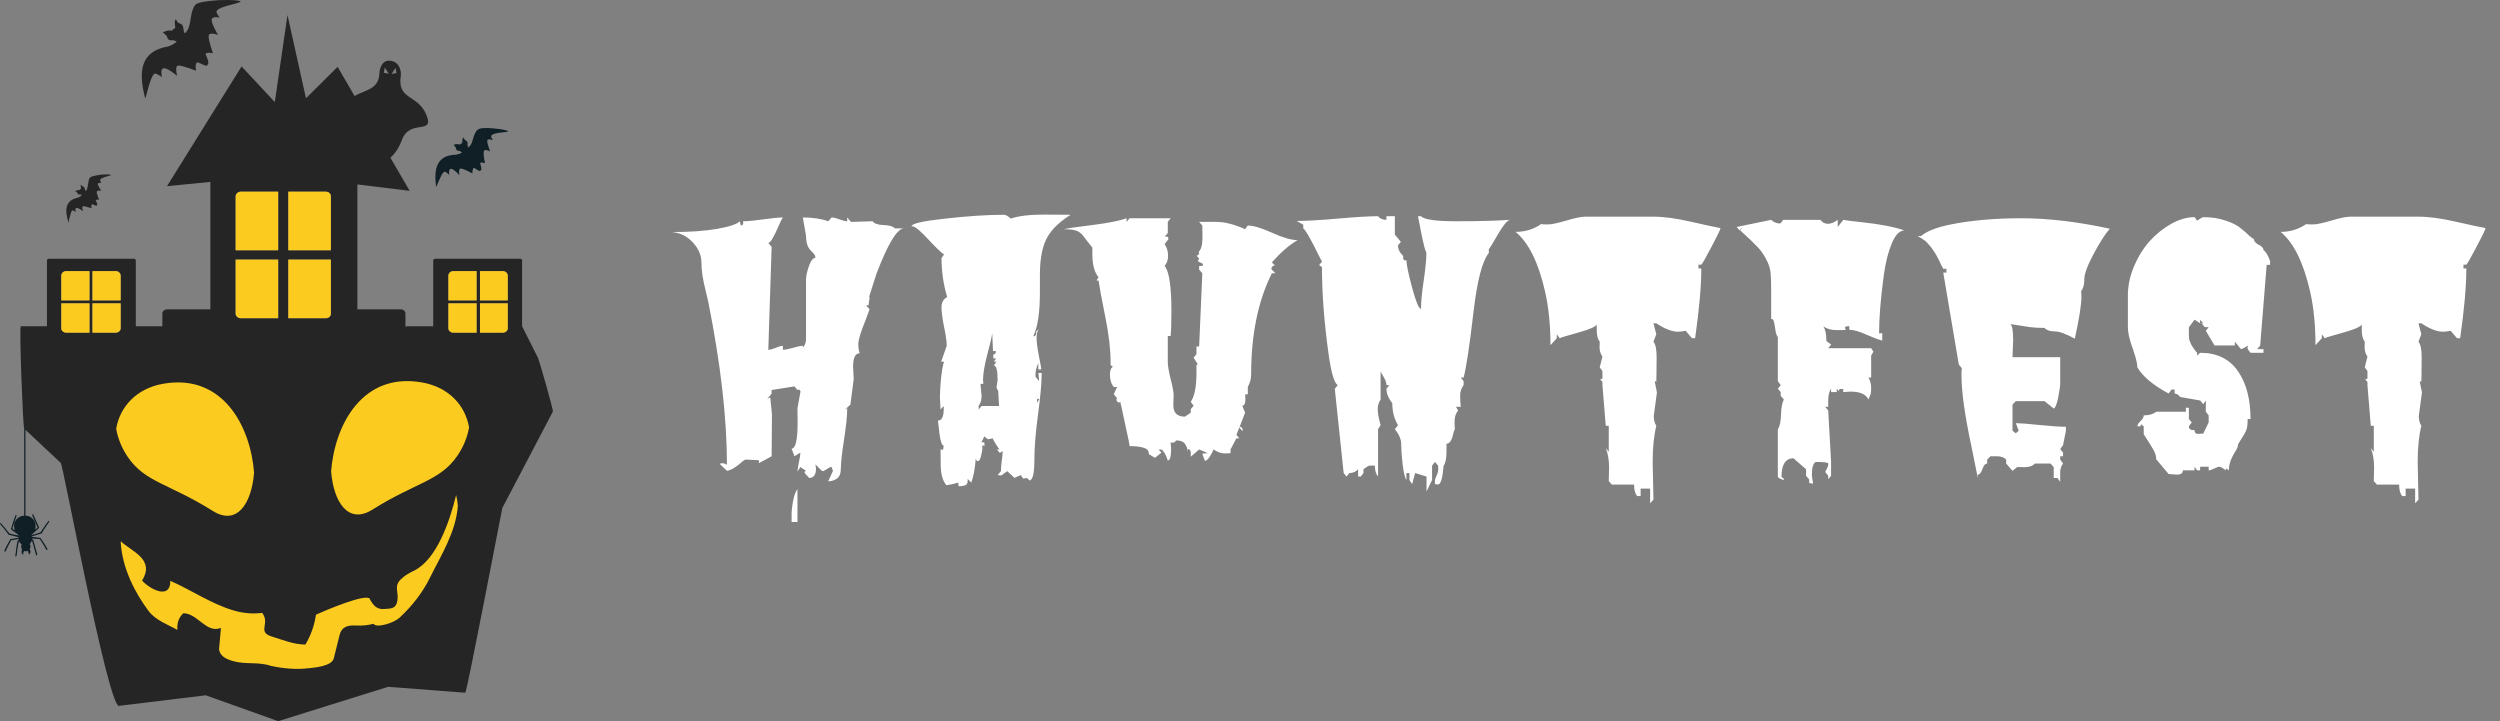 <?xml version="1.0" encoding="UTF-8"?>
<svg xmlns="http://www.w3.org/2000/svg" width="208" height="60" viewBox="0 0 208 60" fill="none">
  <rect x="0" y="0" width="208" height="60" fill="#808080" stroke="none"/>
  <path fill-rule="evenodd" clip-rule="evenodd" d="M39.934 27.678V25.239H42.246V27.325C42.246 27.5 42.073 27.678 41.827 27.678H39.934ZM39.934 24.991V22.556H41.827C42.073 22.556 42.246 22.73 42.246 22.943V24.991H39.934ZM39.653 22.556V24.991H37.307V22.943C37.307 22.73 37.48 22.556 37.726 22.556H39.653ZM39.653 25.239V27.678H37.726C37.48 27.678 37.307 27.5 37.307 27.325V25.239H39.653ZM7.692 27.678V25.239H10.038C10.038 25.239 10.038 25.239 10.038 25.204V27.325C10.038 27.5 9.861 27.678 9.619 27.678H7.692ZM7.692 24.991V22.556H9.619C9.861 22.556 10.038 22.73 10.038 22.943V25.025V24.991H7.692ZM7.446 22.556V24.991H5.134C5.099 24.991 5.099 25.025 5.099 25.025V22.943C5.099 22.73 5.272 22.556 5.518 22.556H7.446ZM7.446 25.239V27.678H5.518C5.272 27.678 5.099 27.5 5.099 27.325V25.204C5.099 25.239 5.099 25.239 5.134 25.239H7.446ZM23.988 26.476V21.601H27.527V26.123C27.527 26.297 27.354 26.476 27.108 26.476H23.988ZM23.988 20.822V15.947H27.108C27.354 15.947 27.527 16.126 27.527 16.335V20.822H23.988ZM23.145 15.947V20.822H19.606V16.335C19.606 16.126 19.818 15.947 20.025 15.947H23.145ZM23.919 1.25L22.864 8.494L20.099 5.528L13.893 15.49L17.501 15.133V25.735H13.928C13.681 25.735 13.508 25.91 13.508 26.088V27.147H13.474H11.3V21.671C11.3 21.602 11.231 21.527 11.158 21.527H4.044C3.975 21.527 3.906 21.601 3.906 21.671V27.147H1.732C1.59 27.147 1.905 35.589 2.013 35.663L5.06 38.52C5.237 38.664 8.884 58.201 9.861 58.732L17.117 57.848L23.145 60L32.294 57.142L38.707 57.635C38.849 57.635 41.758 42.371 41.792 42.267L45.997 34.247C46.066 34.143 44.843 29.939 44.77 29.795L43.439 27.147V21.671C43.439 21.602 43.37 21.527 43.301 21.527H36.218C36.114 21.527 36.045 21.601 36.045 21.671V27.147H33.906C33.837 27.147 33.802 27.182 33.733 27.182V26.088C33.733 25.91 33.556 25.735 33.344 25.735H29.735V15.346L34.083 15.877L28.089 5.562L25.457 8.176L23.919 1.25ZM23.145 21.601V26.476H20.025C19.818 26.476 19.606 26.297 19.606 26.123V21.601H23.145Z" fill="#252525"></path>
  <path fill-rule="evenodd" clip-rule="evenodd" d="M37.938 12.872C38.076 12.837 38.253 12.803 38.426 12.698C38.357 12.593 38.253 12.593 38.253 12.554C38.145 12.554 38.041 12.554 37.972 12.45C37.972 12.45 37.938 12.38 37.938 12.345C37.903 12.275 37.903 12.236 37.869 12.201C37.834 12.166 37.795 12.097 37.726 12.062C37.869 11.992 38.076 11.957 38.253 12.027C38.322 11.957 38.392 11.957 38.461 11.883C38.461 11.709 38.461 11.53 38.534 11.426C38.534 11.426 38.569 11.461 38.569 11.496C38.603 11.565 38.638 11.565 38.638 11.6C38.672 11.639 38.707 11.639 38.742 11.674C38.81 11.709 38.849 11.744 38.849 11.779C38.919 11.848 38.919 11.918 38.884 12.027C38.919 12.062 38.884 12.166 38.988 12.275C38.988 12.275 38.988 12.236 39.13 12.097C39.234 11.992 39.303 11.744 39.407 11.391C39.515 11.073 39.619 10.86 39.757 10.79C39.9 10.651 40.353 10.611 41.092 10.685C41.792 10.755 42.177 10.825 42.281 10.929C42.319 10.964 41.615 11.038 41.615 11.038C41.265 11.073 41.019 11.143 40.915 11.247C40.88 11.286 40.846 11.321 40.88 11.426C40.915 11.496 40.949 11.565 40.984 11.639V11.674C40.811 11.565 40.669 11.565 40.565 11.639C40.496 11.709 40.565 12.027 40.776 12.593C40.53 12.484 40.392 12.45 40.284 12.519C40.215 12.593 40.215 12.946 40.353 13.582C40.146 13.508 40.003 13.508 39.968 13.547C39.899 13.617 40.146 14.005 40.003 14.183H39.968C39.968 14.183 39.968 14.218 39.934 14.218C39.865 14.288 39.48 13.935 39.407 13.97C39.338 14.04 39.303 14.183 39.303 14.427C38.707 14.109 38.357 13.97 38.288 14.04C38.184 14.074 38.184 14.253 38.218 14.571C37.834 14.144 37.549 13.97 37.445 14.074C37.376 14.109 37.341 14.288 37.376 14.536C37.341 14.536 37.272 14.462 37.164 14.358C37.06 14.288 36.991 14.253 36.922 14.323C36.814 14.393 36.71 14.606 36.533 14.994C36.395 15.347 36.287 15.56 36.287 15.56C36.079 14.04 36.326 12.911 37.938 12.872Z" fill="#101F25"></path>
  <path fill-rule="evenodd" clip-rule="evenodd" d="M13.997 3.864C14.209 3.794 14.42 3.69 14.701 3.476C14.593 3.372 14.42 3.372 14.386 3.337C14.243 3.372 14.105 3.372 13.997 3.263C13.962 3.228 13.928 3.158 13.893 3.054C13.859 2.984 13.824 2.91 13.755 2.875C13.72 2.84 13.647 2.771 13.543 2.701C13.72 2.592 14.032 2.487 14.317 2.557C14.386 2.418 14.49 2.418 14.593 2.309C14.524 2.03 14.524 1.782 14.593 1.603C14.632 1.638 14.667 1.673 14.701 1.712C14.736 1.782 14.771 1.817 14.771 1.851C14.805 1.886 14.874 1.921 14.978 1.956C15.051 1.991 15.121 2.03 15.155 2.065C15.224 2.169 15.259 2.274 15.259 2.418C15.293 2.453 15.259 2.666 15.401 2.77C15.436 2.77 15.436 2.701 15.613 2.487C15.717 2.309 15.821 1.956 15.89 1.394C15.963 0.897 16.102 0.579 16.244 0.405C16.452 0.192 17.117 0.087 18.206 0.013C19.256 -0.022 19.853 0.013 20.026 0.122C20.064 0.192 19.079 0.44 19.045 0.44C18.556 0.579 18.241 0.684 18.064 0.862C17.994 0.932 17.994 1.002 18.064 1.146C18.137 1.25 18.206 1.359 18.275 1.464C17.96 1.394 17.748 1.429 17.645 1.533C17.541 1.673 17.679 2.1 18.137 2.91C17.783 2.77 17.502 2.77 17.398 2.875C17.294 2.984 17.398 3.511 17.714 4.43C17.398 4.36 17.191 4.395 17.117 4.465C17.048 4.535 17.467 5.101 17.294 5.349L17.26 5.384C17.26 5.419 17.26 5.419 17.225 5.454C17.117 5.563 16.452 5.101 16.382 5.205C16.279 5.314 16.244 5.528 16.313 5.881C15.367 5.528 14.84 5.384 14.736 5.489C14.632 5.597 14.632 5.881 14.736 6.303C14.07 5.772 13.647 5.563 13.509 5.737C13.405 5.807 13.405 6.055 13.474 6.443C13.474 6.408 13.366 6.338 13.124 6.199C12.982 6.125 12.878 6.09 12.809 6.164C12.666 6.303 12.528 6.656 12.351 7.257C12.213 7.824 12.109 8.107 12.109 8.142H12.07C11.508 5.985 11.65 4.256 13.997 3.864Z" fill="#252525"></path>
  <path fill-rule="evenodd" clip-rule="evenodd" d="M4.079 43.434C3.872 43.752 3.66 44.035 3.483 44.353L3.448 44.388C3.167 44.458 2.891 44.562 2.644 44.636C2.644 44.671 2.644 44.671 2.644 44.671C2.925 44.706 3.31 44.741 3.31 44.741C3.344 44.741 3.379 44.741 3.379 44.776C3.591 45.059 3.764 45.342 3.941 45.66C3.975 45.695 3.941 45.73 3.941 45.73C3.906 45.764 3.872 45.764 3.837 45.73C3.695 45.412 3.483 45.129 3.31 44.846C3.098 44.846 2.891 44.811 2.679 44.811C2.679 44.811 2.679 44.846 2.679 44.88L2.748 44.919C2.783 44.954 2.783 44.954 2.783 44.989C2.891 45.377 2.994 45.764 3.098 46.117C3.098 46.153 3.063 46.187 3.063 46.226C3.029 46.226 2.994 46.187 2.994 46.153C2.891 45.799 2.783 45.412 2.679 45.024C2.679 45.024 2.644 45.024 2.644 44.989C2.61 45.094 2.541 45.198 2.467 45.272C2.502 45.307 2.541 45.377 2.541 45.447C2.541 45.551 2.502 45.625 2.467 45.695C2.61 45.904 2.502 46.083 2.433 46.117C2.433 46.153 2.398 46.117 2.398 46.117C2.398 46.048 2.363 45.943 2.329 45.834C2.255 45.834 2.221 45.869 2.152 45.869C2.117 45.869 2.048 45.869 2.013 45.834C1.94 45.943 1.905 46.083 1.94 46.153C1.94 46.153 1.94 46.153 1.905 46.153C1.836 46.083 1.732 45.943 1.836 45.73C1.802 45.66 1.767 45.59 1.767 45.481C1.767 45.412 1.767 45.342 1.802 45.307C1.733 45.233 1.629 45.129 1.59 45.059H1.555C1.486 45.447 1.417 45.834 1.383 46.226C1.383 46.261 1.348 46.296 1.314 46.296C1.279 46.261 1.24 46.261 1.279 46.226C1.314 45.834 1.383 45.412 1.452 45.024C1.452 45.024 1.452 44.989 1.486 44.989L1.555 44.919C1.555 44.919 1.555 44.88 1.555 44.846C1.348 44.88 1.136 44.919 0.925 44.954C0.752 45.272 0.609 45.551 0.471 45.869C0.436 45.904 0.402 45.904 0.402 45.904C0.367 45.869 0.367 45.834 0.367 45.799C0.505 45.481 0.683 45.163 0.855 44.88C0.855 44.846 0.89 44.846 0.925 44.846C0.925 44.846 1.314 44.776 1.555 44.741C1.555 44.706 1.555 44.706 1.59 44.706C1.314 44.636 1.033 44.562 0.752 44.493C0.717 44.493 0.717 44.493 0.717 44.493C0.505 44.175 0.259 43.892 0.017 43.608C0.017 43.573 -0.022 43.573 0.017 43.538C0.052 43.504 0.086 43.504 0.086 43.538C0.328 43.822 0.575 44.105 0.787 44.388C1.067 44.458 1.348 44.528 1.629 44.562C1.521 44.528 1.452 44.458 1.383 44.388C1.24 44.279 1.067 44.175 0.925 44.035C0.89 44.035 0.89 43.996 0.925 43.961C1.033 43.608 1.137 43.255 1.279 42.903C1.279 42.868 1.314 42.833 1.348 42.833C1.383 42.868 1.383 42.868 1.383 42.903C1.279 43.255 1.137 43.608 1.033 43.961C1.102 44.035 1.171 44.07 1.24 44.14C1.206 44.035 1.171 43.926 1.171 43.822C1.137 43.325 1.521 42.903 2.049 42.903C2.541 42.868 2.96 43.255 2.96 43.752C2.96 43.857 2.96 43.961 2.926 44.07C2.995 43.996 3.064 43.961 3.133 43.892C2.96 43.538 2.818 43.186 2.679 42.868C2.679 42.833 2.679 42.798 2.714 42.798C2.749 42.763 2.783 42.798 2.783 42.833C2.926 43.186 3.099 43.504 3.241 43.857C3.241 43.892 3.276 43.926 3.241 43.926C3.099 44.07 2.96 44.209 2.818 44.318C2.749 44.388 2.68 44.458 2.576 44.528C2.852 44.458 3.133 44.388 3.379 44.279C3.591 43.961 3.799 43.647 4.01 43.364C4.045 43.325 4.08 43.325 4.08 43.364C4.114 43.364 4.114 43.399 4.079 43.434Z" fill="#101F25"></path>
  <path d="M2.117 35.663H2.013V43.608H2.117V35.663Z" fill="#101F25"></path>
  <path fill-rule="evenodd" clip-rule="evenodd" d="M30.984 42.401C34.649 40.102 36.628 40.023 38.067 37.897C38.581 37.135 38.897 36.338 39.027 35.55C38.707 33.724 37.337 32.213 35.124 31.821C30.146 30.936 27.847 35.362 27.549 39.217C27.761 41.822 28.992 43.652 30.984 42.401Z" fill="#FBCB1F"></path>
  <path fill-rule="evenodd" clip-rule="evenodd" d="M17.705 42.511C14.044 40.215 12.061 40.137 10.622 38.006C10.112 37.248 9.796 36.447 9.667 35.663C9.982 33.833 11.356 32.322 13.565 31.93C18.543 31.05 20.846 35.471 21.14 39.331C20.928 41.936 19.697 43.761 17.705 42.511Z" fill="#FBCB1F"></path>
  <path fill-rule="evenodd" clip-rule="evenodd" d="M22.596 52.952C21.378 52.573 22.501 51.889 21.814 50.992C21.019 51.096 20.215 51.022 19.442 50.791C17.635 50.269 15.924 49.097 14.174 48.326C14.161 50.003 12.355 48.923 11.819 48.3C12.938 46.505 10.894 45.865 10.056 45.037C10.051 45.076 10.051 45.115 10.047 45.154C10.181 47.293 11.231 49.328 12.367 50.839C12.951 51.619 14.005 51.98 14.757 52.407C14.714 51.828 14.878 51.366 15.254 51.022C16.451 51.026 17.147 52.721 18.383 52.246C18.357 52.599 18.323 52.904 18.301 53.174C18.275 53.492 18.245 53.775 18.223 54.023C18.309 54.502 18.625 54.799 19.468 55.025C20.496 55.295 21.533 55.047 22.566 55.409C23.59 55.622 24.653 55.722 25.691 55.596C26.179 55.539 27.609 55.435 27.773 54.764C27.933 54.128 28.089 53.492 28.249 52.856C28.439 52.072 29.035 52.011 29.666 52.042C30.142 52.072 30.617 52.016 31.084 51.898C31.278 52.277 32.743 51.863 33.257 51.38C34.242 50.46 35.133 49.358 35.777 48.056C36.663 46.257 37.933 44.275 38.093 42.097C38.071 41.8 38.024 41.496 37.95 41.186C37.401 43.438 36.321 46.566 34.437 47.485C34.053 47.668 33.646 47.895 33.327 48.221C32.747 48.814 33.197 49.245 33.058 49.994C32.929 50.718 32.436 50.617 31.961 50.669C31.118 50.748 30.85 49.92 30.794 49.89C30.716 49.21 26.857 50.874 26.287 51.149C26.157 52.055 25.846 52.895 25.41 53.627C24.433 53.623 23.53 53.24 22.596 52.952ZM10.034 45.616C10.034 45.638 10.034 45.655 10.034 45.677C10.034 45.656 10.034 45.638 10.034 45.616ZM10.051 46.083C10.051 46.1 10.051 46.117 10.056 46.13C10.051 46.113 10.051 46.1 10.051 46.083ZM10.069 46.309C10.069 46.326 10.073 46.348 10.073 46.366C10.073 46.348 10.069 46.326 10.069 46.309ZM10.095 46.54C10.095 46.557 10.099 46.575 10.103 46.592C10.099 46.575 10.095 46.557 10.095 46.54ZM10.107 46.653C10.112 46.671 10.116 46.688 10.116 46.706C10.116 46.688 10.112 46.671 10.107 46.653ZM10.125 46.766C10.129 46.784 10.133 46.801 10.133 46.819C10.134 46.801 10.129 46.784 10.125 46.766ZM10.146 46.88C10.146 46.897 10.151 46.919 10.155 46.936C10.151 46.919 10.146 46.897 10.146 46.88ZM10.164 46.993C10.168 47.01 10.172 47.028 10.177 47.05C10.172 47.028 10.168 47.01 10.164 46.993ZM10.185 47.106C10.19 47.124 10.194 47.141 10.198 47.163C10.194 47.141 10.19 47.124 10.185 47.106ZM10.233 47.333C10.237 47.35 10.241 47.367 10.246 47.385C10.241 47.367 10.237 47.35 10.233 47.333ZM10.259 47.441C10.263 47.459 10.268 47.481 10.272 47.498C10.267 47.481 10.263 47.459 10.259 47.441ZM10.674 48.748C10.682 48.766 10.687 48.787 10.695 48.805C10.687 48.787 10.682 48.766 10.674 48.748ZM10.847 49.171C10.855 49.188 10.864 49.206 10.872 49.223C10.864 49.206 10.855 49.188 10.847 49.171ZM10.989 49.476C10.998 49.493 11.007 49.511 11.015 49.528C11.006 49.511 10.998 49.493 10.989 49.476ZM11.296 50.077C11.305 50.094 11.313 50.108 11.322 50.125L11.296 50.077ZM12.095 51.366C12.104 51.38 12.117 51.392 12.126 51.41L12.095 51.366ZM18.309 55.195C18.309 55.2 18.309 55.204 18.314 55.208C18.309 55.204 18.309 55.2 18.309 55.195ZM18.327 55.23C18.327 55.234 18.327 55.239 18.331 55.243C18.327 55.239 18.327 55.234 18.327 55.23ZM18.712 55.627C18.716 55.627 18.716 55.631 18.72 55.631L18.712 55.627ZM35.777 48.957C35.794 48.923 35.807 48.888 35.824 48.857C35.807 48.888 35.794 48.922 35.777 48.957ZM37.536 45.338C37.54 45.32 37.549 45.307 37.553 45.29C37.549 45.307 37.54 45.32 37.536 45.338ZM37.678 44.941C37.682 44.928 37.687 44.915 37.691 44.902C37.687 44.915 37.682 44.928 37.678 44.941ZM37.756 44.706C37.761 44.693 37.765 44.675 37.769 44.658C37.765 44.675 37.761 44.693 37.756 44.706ZM37.894 44.218C37.894 44.209 37.899 44.196 37.903 44.183C37.899 44.196 37.894 44.209 37.894 44.218ZM37.981 43.822C37.985 43.809 37.989 43.791 37.989 43.778C37.989 43.791 37.985 43.809 37.981 43.822ZM38.089 43.077C38.089 43.064 38.089 43.051 38.093 43.038C38.089 43.051 38.089 43.064 38.089 43.077ZM38.097 42.162C38.097 42.145 38.097 42.132 38.097 42.114V42.162Z" fill="#FBCB1F"></path>
  <path fill-rule="evenodd" clip-rule="evenodd" d="M23.988 15.947V20.822H27.527V16.335C27.527 16.126 27.354 15.947 27.108 15.947H23.988ZM39.653 27.678V25.239H37.307V27.325C37.307 27.5 37.48 27.678 37.726 27.678H39.653ZM42.246 25.239H39.934V27.678H41.827C42.073 27.678 42.246 27.5 42.246 27.325V25.239ZM39.934 22.556V24.991H42.246V22.943C42.246 22.73 42.073 22.556 41.827 22.556H39.934ZM37.307 22.943V24.991H39.653V22.556H37.726C37.48 22.556 37.307 22.73 37.307 22.943ZM27.527 21.601H23.988V26.476H27.108C27.354 26.476 27.527 26.297 27.527 26.123V21.601ZM19.606 21.601V26.123C19.606 26.297 19.818 26.476 20.025 26.476H23.145V21.601H19.606ZM7.692 24.991H10.038V22.943C10.038 22.73 9.861 22.556 9.619 22.556H7.692V24.991ZM7.692 25.239V27.678H9.619C9.861 27.678 10.038 27.5 10.038 27.325V25.239H7.692ZM7.446 25.239H5.134C5.099 25.239 5.099 25.239 5.099 25.204V27.325C5.099 27.5 5.272 27.678 5.518 27.678H7.446V25.239ZM5.134 24.991H7.445V22.556H5.518C5.272 22.556 5.099 22.73 5.099 22.943V25.025C5.099 25.025 5.099 24.991 5.134 24.991ZM19.606 20.822H23.145V15.947H20.025C19.818 15.947 19.606 16.126 19.606 16.335V20.822H19.606Z" fill="#FBCB1F"></path>
  <path fill-rule="evenodd" clip-rule="evenodd" d="M6.499 16.444C6.603 16.405 6.711 16.335 6.815 16.23C6.78 16.196 6.672 16.196 6.672 16.161C6.603 16.196 6.534 16.196 6.499 16.161C6.465 16.126 6.465 16.087 6.43 16.052C6.395 16.017 6.395 15.982 6.361 15.982C6.361 15.947 6.322 15.947 6.253 15.912C6.322 15.843 6.499 15.808 6.637 15.808C6.637 15.734 6.711 15.734 6.746 15.699C6.711 15.56 6.711 15.455 6.711 15.381C6.746 15.381 6.746 15.381 6.78 15.416C6.78 15.455 6.815 15.455 6.815 15.455C6.849 15.49 6.884 15.525 6.919 15.525C6.953 15.525 6.988 15.56 6.988 15.56C7.022 15.594 7.061 15.664 7.061 15.734C7.096 15.734 7.061 15.843 7.13 15.878C7.13 15.913 7.165 15.878 7.234 15.769C7.268 15.664 7.303 15.49 7.338 15.242C7.377 14.993 7.411 14.854 7.48 14.78C7.584 14.675 7.865 14.606 8.392 14.536C8.885 14.497 9.161 14.497 9.235 14.571C9.269 14.571 8.811 14.71 8.777 14.71C8.565 14.78 8.392 14.854 8.358 14.924C8.323 14.959 8.323 15.028 8.358 15.063C8.392 15.098 8.427 15.172 8.427 15.207C8.284 15.207 8.215 15.207 8.146 15.277C8.111 15.311 8.18 15.525 8.427 15.878C8.249 15.843 8.111 15.843 8.077 15.912C8.007 15.947 8.077 16.196 8.249 16.618C8.111 16.583 8.007 16.618 7.973 16.653C7.934 16.688 8.146 16.936 8.077 17.041V17.08C8.042 17.08 8.042 17.115 8.042 17.115C8.007 17.149 7.692 16.971 7.657 17.006C7.584 17.041 7.584 17.149 7.623 17.324C7.165 17.184 6.918 17.115 6.884 17.184C6.815 17.219 6.849 17.359 6.918 17.572C6.568 17.324 6.396 17.254 6.322 17.324C6.253 17.358 6.253 17.468 6.322 17.642C6.322 17.642 6.253 17.607 6.149 17.537C6.076 17.502 6.007 17.502 5.972 17.537C5.938 17.607 5.868 17.785 5.799 18.069C5.726 18.312 5.726 18.456 5.726 18.456L5.691 18.491C5.376 17.468 5.414 16.653 6.499 16.444Z" fill="#252525"></path>
  <path fill-rule="evenodd" clip-rule="evenodd" d="M35.474 9.557C34.77 7.828 33.024 8.355 33.348 6.281C33.391 5.972 33.275 5.201 32.557 5.066C32.553 5.066 32.484 5.057 32.479 5.057C31.779 4.953 31.581 5.741 31.572 6.059C31.516 7.924 29.584 7.279 28.69 8.786C27.804 10.289 30.366 9.305 30.799 11.3C31.041 12.602 29.718 13.382 28.633 14.092C30.95 14.166 32.67 13.726 33.43 11.67C34.083 9.827 36.183 11.286 35.474 9.557ZM32.013 5.619L32.346 6.129L31.931 6.059L32.013 5.619ZM32.907 5.645L32.575 6.155L32.985 6.077L32.907 5.645Z" fill="#252525"></path>
  <path d="M71.029 31.527L70.752 33.663L70.278 34.098L70.489 33.966C70.489 34.555 70.401 35.42 70.225 36.563C70.049 37.706 69.961 38.497 69.961 38.936C69.961 39.376 69.852 39.67 69.632 39.819C69.421 39.969 69.179 40.044 68.907 40.044L69.302 39.173L69.17 38.831L69.144 38.857C69.135 38.857 69.131 38.848 69.131 38.831L68.498 39.2L68.379 39.173L67.839 38.633L67.892 38.962C67.892 39.498 67.698 39.767 67.311 39.767C67.303 39.74 67.237 39.666 67.114 39.542C66.999 39.428 66.942 39.345 66.942 39.292C66.942 39.239 66.982 39.2 67.061 39.173L66.586 38.857L66.349 39.239C66.358 39.072 66.397 38.813 66.468 38.461C66.547 38.119 66.586 37.851 66.586 37.657L66.099 37.96L65.861 37.328C66.195 37.328 66.362 36.589 66.362 35.113L66.349 33.966L66.6 32.581C66.6 32.538 66.582 32.498 66.547 32.463C66.512 32.428 66.481 32.41 66.455 32.41L66.349 32.45L66.099 32.147C66.099 32.147 65.466 32.248 64.2 32.45V32.753L63.831 33.188L64.082 33.056L64.227 34.467L64.2 37.96L63.132 38.541L63.159 38.343L63.106 38.29L62.091 38.237C61.985 38.237 61.858 38.308 61.709 38.448C61.225 38.879 60.816 39.121 60.482 39.173L59.889 38.606C59.916 38.562 59.986 38.541 60.1 38.541C60.223 38.541 60.351 38.584 60.482 38.672C60.482 34.796 59.959 30.252 58.914 25.041C58.87 24.821 58.795 24.509 58.69 24.105C58.47 23.226 58.36 22.479 58.36 21.863C58.36 21.248 58.123 20.686 57.648 20.176C57.173 19.657 56.598 19.367 55.921 19.306C57.389 19.306 58.637 19.218 59.665 19.042C60.702 18.857 61.331 18.646 61.55 18.409L61.629 18.726L61.669 18.752C61.783 18.752 61.84 18.664 61.84 18.488L61.814 18.409C62.201 18.409 62.768 18.356 63.515 18.251C64.262 18.145 64.802 18.093 65.136 18.093C65.066 18.181 64.952 18.409 64.793 18.778C64.38 19.736 64.09 20.215 63.923 20.215L64.2 20.545L63.923 29.101C64.073 29.101 64.275 29.048 64.53 28.943C64.793 28.829 64.996 28.771 65.136 28.771V29.101C65.321 29.101 65.598 29.048 65.967 28.943C66.336 28.829 66.613 28.771 66.797 28.771V28.93C66.973 28.719 67.061 28.481 67.061 28.218V23.261C67.061 22.988 67.14 22.619 67.298 22.153C67.465 21.688 67.645 21.455 67.839 21.455C67.839 21.296 67.773 21.156 67.641 21.033C67.509 20.91 67.408 20.8 67.338 20.703C67.153 20.457 67.061 20.092 67.061 19.609L66.797 18.093C67.624 18.093 68.327 18.198 68.907 18.409L69.197 18.093C69.346 18.093 69.561 18.145 69.843 18.251C70.124 18.356 70.339 18.409 70.489 18.409V18.093L70.805 18.462L72.598 18.409C72.739 18.602 73.042 18.708 73.508 18.726C73.974 18.734 74.29 18.827 74.457 19.002H75.222C74.65 19.002 73.886 20.255 72.928 22.76L72.321 24.658L72.348 24.79L72.255 25.423L72.163 25.383L72.071 25.423L72.348 25.726C72.295 25.893 72.181 26.205 72.005 26.662C71.609 27.638 71.412 28.288 71.412 28.613C71.412 28.939 71.451 29.198 71.53 29.391C71.161 29.391 70.977 29.765 70.977 30.512L71.029 31.527ZM66.349 40.703V43.432H65.861V42.825C65.861 42.482 65.905 42.087 65.993 41.639C66.081 41.19 66.2 40.878 66.349 40.703ZM86.52 22.905V24.315C86.52 26.012 86.335 27.233 85.966 27.98C86.133 27.98 86.217 27.879 86.217 27.677V27.572L86.454 27.374C86.314 27.515 86.243 27.756 86.243 28.099C86.243 28.433 86.305 28.925 86.428 29.576C86.56 30.226 86.63 30.613 86.639 30.736H86.388V30.222C86.23 30.538 86.151 30.868 86.151 31.21V31.342L86.454 31.711L86.401 31.026H86.665V31.131C86.665 31.878 86.564 32.999 86.362 34.493C86.16 35.978 86.059 37.253 86.059 38.316C86.059 39.389 85.922 39.942 85.65 39.977L85.452 39.767L85.136 39.819L84.925 39.529L84.345 39.78L84.384 39.74L83.804 39.2L83.316 39.556L83 39.529L83.277 39.2C83.277 39.015 83.299 38.738 83.343 38.369C83.395 38 83.422 37.719 83.422 37.525L83.185 37.684L82.947 37.394H83.158C82.939 37.103 82.749 36.796 82.591 36.471L82.196 36.55L81.893 36.312L81.655 36.8H81.893L81.919 37.09L81.721 37.051L81.734 37.275C81.734 37.459 81.695 37.688 81.616 37.96C81.545 38.233 81.462 38.369 81.365 38.369C81.277 38.369 81.216 38.299 81.181 38.158C81.128 38.949 81.005 39.613 80.811 40.149L80.508 39.846V40.03C80.508 40.171 80.46 40.276 80.363 40.347C80.24 40.417 80.038 40.452 79.757 40.452L79.731 40.149C79.476 40.237 79.146 40.312 78.742 40.373C78.434 40.013 78.276 39.455 78.267 38.699C78.267 37.943 78.263 37.508 78.254 37.394L78.465 37.42L78.518 37.09C78.359 37.046 78.241 36.704 78.162 36.062C78.091 35.412 78.047 35.056 78.03 34.994C78.355 34.994 78.518 34.669 78.518 34.019V33.781L78.254 34.071L78.201 33.056C78.201 32.643 78.232 32.116 78.293 31.474C78.364 30.832 78.447 30.371 78.544 30.09H78.307L78.768 28.771C78.768 28.42 78.693 27.893 78.544 27.189C78.403 26.486 78.333 25.941 78.333 25.555C78.333 25.168 78.491 24.887 78.808 24.711C78.5 23.718 78.342 22.641 78.333 21.481L78.544 21.165C78.386 21.094 77.96 20.69 77.265 19.952C76.58 19.205 76.131 18.831 75.92 18.831H75.841C75.841 18.602 76.786 18.387 78.676 18.185C80.565 17.974 82.187 17.869 83.54 17.869C83.672 17.869 83.857 17.974 84.094 18.185C84.753 17.965 85.672 17.855 86.85 17.855L89.078 17.869C87.997 18.545 87.289 19.293 86.955 20.11C86.665 20.804 86.52 21.736 86.52 22.905ZM81.787 31.632L81.814 31.936H81.576L81.668 32.951C81.668 33.276 81.585 33.553 81.418 33.781L81.431 34.071L81.668 33.781H83.119L83.053 32.542L82.908 32.239L83 31.632C83 30.815 82.894 30.406 82.684 30.406L82.908 30.09H82.684L82.881 29.826H82.657L82.631 29.497C82.78 29.497 82.855 29.4 82.855 29.206H82.618L82.552 27.73C82.508 28.055 82.367 28.662 82.13 29.549C81.901 30.428 81.787 31.123 81.787 31.632ZM86.428 33.214L86.309 33.162C86.291 33.162 86.283 33.214 86.283 33.32V33.531C86.283 33.513 86.349 33.399 86.481 33.188C86.463 33.206 86.445 33.214 86.428 33.214ZM85.729 40.044L85.597 39.977L85.729 40.044ZM84.318 39.819C84.318 39.793 84.327 39.78 84.345 39.78L84.318 39.819ZM100.033 37.749L100.481 37.697L99.769 37.394L99.071 38V37.591C99.036 37.442 98.957 37.367 98.834 37.367V37.618C98.798 37.319 98.71 37.081 98.57 36.906C98.438 36.73 98.201 36.642 97.858 36.642C97.779 36.765 97.686 36.827 97.581 36.827C97.484 36.827 97.423 36.818 97.397 36.8L97.436 37.328C97.436 37.987 97.344 38.316 97.159 38.316C97.027 37.868 96.852 37.56 96.632 37.394C96.518 37.394 96.443 37.402 96.408 37.42L96.632 37.657L96.091 38.092L95.59 37.789C95.59 37.534 95.476 37.367 95.248 37.288C94.957 37.174 94.536 37.117 93.982 37.117C93.982 37.011 93.855 36.383 93.6 35.231C93.353 34.071 93.222 33.474 93.204 33.438C93.169 33.474 93.129 33.491 93.085 33.491C93.05 33.491 93.006 33.465 92.954 33.412C92.91 33.351 92.888 33.298 92.888 33.254C92.888 33.201 92.905 33.157 92.94 33.122L92.664 32.806L92.94 32.199H92.664C92.47 31.971 92.365 31.654 92.347 31.25C92.338 30.846 92.422 30.6 92.598 30.512L92.4 30.38V30.09C92.4 29.053 92.251 27.796 91.952 26.319C91.653 24.834 91.468 23.841 91.398 23.34H91.227L91.398 23.063C91.055 22.668 90.884 22.021 90.884 21.125V20.598C90.743 20.431 90.589 20.237 90.422 20.018C90.264 19.798 90.15 19.648 90.08 19.569C90.009 19.481 89.904 19.389 89.763 19.293C89.543 19.143 89.126 19.068 88.511 19.068C88.845 18.989 89.662 18.871 90.963 18.712C92.264 18.545 93.186 18.361 93.731 18.159V18.462L93.982 18.159H97.397L97.159 18.462V19.398L96.895 19.688C96.904 19.679 96.939 19.675 97.001 19.675C97.142 19.675 97.212 19.741 97.212 19.873C97.212 19.908 97.194 19.943 97.159 19.978L96.895 20.308C97.089 20.606 97.186 20.927 97.186 21.27C97.186 21.613 97.089 21.898 96.895 22.127C97.273 22.566 97.462 23.823 97.462 25.898C97.462 26.811 97.44 27.497 97.397 27.954H97.159V30.09C97.159 30.406 97.238 30.89 97.397 31.54C97.564 32.182 97.647 32.626 97.647 32.872L97.621 33.728C97.621 34.352 97.941 34.665 98.583 34.665L99.071 34.335V34.045L99.308 33.755L99.071 33.438C99.387 32.964 99.545 32.173 99.545 31.065V30.38L99.651 30.301L99.308 29.76L99.545 29.47V28.824H99.769L100.033 22.733L99.769 22.443V22.127H100.033C100.068 22.083 100.086 22.039 100.086 21.995C100.086 21.942 100.016 21.894 99.875 21.85C99.743 21.797 99.677 21.753 99.677 21.718C99.677 21.674 99.708 21.608 99.769 21.52L99.545 21.257L99.585 21.27C99.62 21.27 99.66 21.244 99.704 21.191C99.748 21.138 99.769 21.094 99.769 21.059C99.769 21.024 99.752 20.998 99.717 20.98C99.936 20.76 100.046 20.365 100.046 19.794C100.046 19.222 100.042 18.879 100.033 18.765L99.769 18.462H101.207C101.892 18.462 102.688 18.664 103.593 19.068L103.817 18.765C104.274 18.765 104.951 18.967 105.847 19.372C106.744 19.776 107.447 19.978 107.957 19.978C107.253 20.391 106.542 21.011 105.821 21.837L106.084 22.087H106.032C105.97 22.087 105.913 22.118 105.86 22.18C105.808 22.232 105.781 22.285 105.781 22.338C105.781 22.391 105.794 22.426 105.821 22.443L106.111 22.733H105.821C104.669 25.027 104.094 27.844 104.094 31.184C104.094 31.518 104.001 31.856 103.817 32.199V32.806H103.593L103.619 33.188C103.619 33.566 103.531 33.755 103.355 33.755L103.593 34.335L103.118 35.561C103.136 35.526 103.162 35.508 103.197 35.508C103.241 35.508 103.285 35.539 103.329 35.601C103.373 35.653 103.395 35.706 103.395 35.759C103.395 35.803 103.382 35.838 103.355 35.864L103.118 35.561L102.868 36.181L103.118 36.471H102.868L102.38 37.394V37.697C102.327 37.714 102.16 37.723 101.879 37.723C101.598 37.723 101.294 37.613 100.969 37.394C100.908 37.56 100.802 37.758 100.653 37.987C100.512 38.215 100.376 38.334 100.244 38.343L100.033 37.749ZM115.84 33.557C115.515 33.135 115.353 32.731 115.353 32.344L115.59 32.041H115.353C115.353 31.848 115.278 31.628 115.128 31.382C114.979 31.127 114.891 30.969 114.865 30.907V33.241C114.707 33.469 114.627 33.742 114.627 34.058C114.627 34.366 114.707 34.805 114.865 35.377L114.654 35.706V39.648C114.478 39.446 114.39 39.143 114.39 38.738H113.929C113.902 38.738 113.814 38.787 113.665 38.883C113.524 38.98 113.45 39.033 113.441 39.041V39.358L113.217 39.648H112.993V39.041C112.808 39.252 112.566 39.358 112.268 39.358L112.03 39.648L111.793 39.358L111.055 32.344L111.305 32.041C111.024 31.9 110.773 31.079 110.554 29.576C110.176 26.904 109.987 24.452 109.987 22.219L109.75 22.061L109.987 21.771C109.934 21.683 109.793 21.406 109.565 20.94C108.994 19.78 108.616 19.134 108.431 19.002V18.699L107.891 18.383C108.673 18.383 109.82 18.317 111.332 18.185C112.843 18.053 113.951 17.987 114.654 17.987C114.803 18.189 115.036 18.291 115.353 18.291V17.987H116.051V19.517L116.552 20.123L116.315 20.413C116.315 20.703 116.412 20.945 116.605 21.138C116.719 21.252 116.768 21.323 116.75 21.349C116.741 21.375 116.737 21.415 116.737 21.468C116.737 21.512 116.759 21.56 116.803 21.613C116.847 21.657 116.891 21.679 116.935 21.679L117.014 21.639C117.014 21.991 117.172 22.755 117.488 23.933C117.805 25.111 118.051 25.7 118.227 25.7V25.686C118.227 25.142 118.301 24.364 118.451 23.353C118.6 22.342 118.675 21.564 118.675 21.02C118.578 20.87 118.438 20.334 118.253 19.411C118.068 18.48 117.976 18.005 117.976 17.987H118.227C118.464 18.269 119.461 18.409 121.219 18.409C122.977 18.409 124.449 18.37 125.636 18.291C125.407 18.334 125.078 18.726 124.647 19.464C124.225 20.202 123.966 20.624 123.869 20.73V21.046C123.324 21.723 122.902 23.34 122.604 25.898C122.261 28.815 121.984 30.652 121.773 31.408H121.536L121.773 31.711V32.041C121.58 32.296 121.483 32.581 121.483 32.898C121.483 33.214 121.5 33.531 121.536 33.847H121.14L121.312 34.15C121.118 34.397 121.021 34.7 121.021 35.06C121.021 35.412 121.03 35.627 121.048 35.706C120.986 35.794 120.934 35.948 120.89 36.167C120.775 36.669 120.595 36.919 120.349 36.919V37.565C120.349 38.136 120.27 38.527 120.112 38.738C120.024 39.784 119.87 40.307 119.65 40.307L119.387 40.281V39.938C119.387 39.912 119.431 39.793 119.519 39.582C119.615 39.371 119.664 39.187 119.664 39.028C119.664 38.87 119.659 38.773 119.65 38.738L119.387 38.435L119.149 38.738V39.938L118.688 40.887V39.648L117.739 39.358L117.488 40.281L117.264 39.938V39.358H117.014V39.938C116.891 39.771 116.785 39.331 116.697 38.62C116.618 37.916 116.579 37.363 116.579 36.959C116.579 36.554 116.403 36.137 116.051 35.706L116.315 35.377C115.999 34.858 115.84 34.252 115.84 33.557ZM137.501 38.475L137.567 41.56L137.29 41.876V40.65H136.499V41.27H136.222C136.046 41.094 135.958 40.777 135.958 40.32H134.113L133.849 40.03L133.875 38.897C133.875 38.281 133.783 37.741 133.599 37.275L133.849 37.591V35.429H133.599L133.322 32.041V31.777L133.137 31.566L133.322 31.5V30.868L133.098 30.564L133.322 29.668C133.164 29.439 133.084 29.185 133.084 28.903C133.084 28.622 133.089 28.464 133.098 28.429C132.931 28.218 132.847 27.888 132.847 27.44V26.992C132.759 27.185 132.254 27.409 131.331 27.664C130.408 27.919 129.885 28.077 129.762 28.139L129.525 27.809V28.139L128.998 28.719C128.998 27.049 128.848 25.559 128.549 24.25C127.996 21.832 127.178 20.18 126.097 19.293C126.888 19.293 127.596 19.077 128.22 18.646C128.316 18.664 128.505 18.673 128.787 18.673C129.077 18.673 129.582 18.567 130.303 18.356C131.032 18.137 131.568 18.027 131.911 18.027H137.567C138.428 18.027 139.47 18.168 140.691 18.449C141.922 18.73 142.739 18.906 143.144 18.976C143.144 19.081 142.893 19.605 142.392 20.545C141.9 21.477 141.619 21.969 141.548 22.021H141.311V22.338H141.548C141.548 23.806 141.377 25.739 141.034 28.139H140.771L140.243 27.519C140.006 27.572 139.795 27.598 139.61 27.598C139.109 27.598 138.507 27.365 137.804 26.899H137.567L137.804 27.809L137.567 28.429C137.743 28.64 137.831 29.066 137.831 29.707C137.831 30.349 137.826 30.841 137.817 31.184C137.809 31.527 137.804 31.725 137.804 31.777C137.795 31.777 137.773 31.755 137.738 31.711C137.703 31.711 137.686 31.742 137.686 31.804L137.857 32.648L137.593 34.612C137.593 34.937 137.664 35.209 137.804 35.429C137.602 36.247 137.501 37.262 137.501 38.475ZM148.219 39.688L148.417 39.819V39.938C148.083 39.841 147.916 39.745 147.916 39.648V35.706C148.074 35.495 148.162 35.095 148.18 34.506C148.197 33.917 148.276 33.496 148.417 33.241L148.153 32.924V32.621L147.916 32.344L148.153 32.041L147.916 31.711V28.046C147.819 27.923 147.753 27.734 147.718 27.48C147.683 27.216 147.644 26.992 147.6 26.807C147.564 26.623 147.485 26.53 147.362 26.53V24.21C147.362 23.524 147.345 23.01 147.31 22.668C147.274 22.316 147.151 21.947 146.94 21.56C146.738 21.165 146.492 20.817 146.202 20.519C145.912 20.211 145.442 19.763 144.792 19.174L145.016 18.884L144.726 19.161L144.488 18.884L147.362 18.291C147.564 18.493 147.819 18.594 148.127 18.594L148.364 18.291H151.462C151.621 18.51 151.827 18.62 152.082 18.62C152.346 18.62 152.618 18.51 152.899 18.291V18.884L153.361 18.291C153.704 18.352 154.222 18.418 154.917 18.488C156.455 18.655 157.632 18.884 158.45 19.174C158.045 19.174 157.694 19.534 157.395 20.255C157.096 20.967 156.876 21.841 156.736 22.878C156.472 24.821 156.34 26.438 156.34 27.73H156.604V28.336C156.34 28.275 155.905 28.112 155.299 27.849C154.701 27.576 154.222 27.44 153.862 27.44V27.137C153.625 27.137 153.506 27.176 153.506 27.255C153.506 27.326 153.532 27.387 153.585 27.44C153.506 27.457 153.242 27.466 152.794 27.466C152.346 27.466 151.977 27.356 151.687 27.137C151.862 27.374 151.95 27.765 151.95 28.31C151.95 28.363 152.016 28.433 152.148 28.521C152.289 28.6 152.354 28.653 152.346 28.679L152.108 28.969H155.681L155.866 29.259L155.681 29.589V31.408H155.457C155.606 31.689 155.681 31.971 155.681 32.252C155.681 32.533 155.664 32.718 155.628 32.806C155.602 32.885 155.567 32.973 155.523 33.069C155.488 33.157 155.466 33.214 155.457 33.241C155.246 32.801 154.75 32.581 153.967 32.581C153.879 32.581 153.664 32.595 153.321 32.621C153.356 32.586 153.374 32.533 153.374 32.463C153.374 32.393 153.312 32.357 153.189 32.357C153.066 32.357 153.005 32.393 153.005 32.463C153.005 32.524 153.014 32.564 153.031 32.581L152.82 32.344V32.621H152.346V32.344C152.188 32.555 152.108 32.898 152.108 33.373V33.847H151.858L152.108 34.15L152.346 38.435V39.582L152.108 39.872V39.582L151.858 39.266C152.025 38.967 152.108 38.769 152.108 38.672V38.567C152.108 38.479 151.761 38.435 151.067 38.435C150.856 38.549 150.75 38.901 150.75 39.49C150.75 39.586 150.764 39.714 150.79 39.872C150.825 40.03 150.843 40.153 150.843 40.241C150.834 40.232 150.729 40.215 150.526 40.188V39.898L150.263 39.582V39.041L149.221 38.132C148.553 38.132 148.219 38.65 148.219 39.688ZM144.792 19.174H144.726V19.161L144.792 19.174ZM168.417 38.87L167.836 38.857L167.441 39.173L166.914 38.567V38.237C166.738 38.053 166.479 37.96 166.136 37.96H165.608L165.332 38.237V38.567C165.173 38.567 165.042 38.721 164.936 39.028C164.831 39.336 164.703 39.49 164.554 39.49V39.767C164.466 39.292 164.29 38.422 164.026 37.156C163.473 34.572 163.196 32.599 163.196 31.237C163.196 30.964 163.205 30.762 163.222 30.63L162.972 30.327L161.68 22.681H161.943V22.364H161.68C161.653 22.32 161.596 22.215 161.508 22.048C161.429 21.872 161.376 21.758 161.35 21.705C161.324 21.652 161.271 21.551 161.192 21.402C161.113 21.244 161.051 21.134 161.007 21.072C160.972 21.011 160.911 20.919 160.823 20.795C160.744 20.664 160.673 20.567 160.612 20.505C160.559 20.444 160.489 20.365 160.401 20.268C160.313 20.163 160.229 20.079 160.15 20.018C159.887 19.833 159.685 19.706 159.544 19.635H159.834C160.309 19.231 161.135 18.91 162.312 18.673C164.018 18.33 165.978 18.159 168.192 18.159C170.416 18.159 172.864 18.449 175.536 19.029C175.184 19.416 174.74 20.105 174.204 21.099C173.677 22.083 173.413 22.799 173.413 23.248C173.413 23.696 173.325 24.017 173.149 24.21L173.176 24.645C173.176 25.348 172.991 26.526 172.622 28.178C171.893 27.774 171.334 27.572 170.948 27.572C170.561 27.572 170.28 27.475 170.104 27.282C169.638 27.282 169.238 27.26 168.904 27.216C168.579 27.163 168.263 27.115 167.955 27.071C167.656 27.027 167.423 26.992 167.256 26.965C167.415 27.053 167.494 27.497 167.494 28.297L167.441 29.721H171.409V31.856C171.409 32.12 171.352 32.533 171.238 33.096C171.124 33.649 171 33.948 170.869 33.992L170.104 33.373H167.718L167.441 33.663V35.838L167.718 36.049L167.955 35.838L167.718 35.205C168.131 35.214 168.799 35.267 169.722 35.363C170.653 35.46 171.374 35.508 171.884 35.508V35.838L171.646 37.038L171.409 37.367L171.646 37.657V37.96H171.409V38.237L171.646 38.567C171.488 38.787 171.409 39.02 171.409 39.266V40.083L171.172 39.767H170.869V38.87L170.605 38.567H169.3C169.124 38.769 168.83 38.87 168.417 38.87ZM184.25 28.745L183.525 27.519L183.762 27.229C183.516 27.229 183.384 27.207 183.367 27.163C183.332 27.049 183.248 26.961 183.116 26.899H183.314L183.05 26.596V26.899L182.589 26.596L182.114 27.229V27.849C182.114 28.068 182.136 28.235 182.18 28.35C182.224 28.455 182.255 28.534 182.272 28.587C182.29 28.64 182.33 28.71 182.391 28.798C182.453 28.886 182.492 28.947 182.51 28.982C182.589 29.114 182.686 29.237 182.8 29.352V29.589L183.05 29.352C184.439 29.352 185.485 29.857 186.188 30.868C186.891 31.87 187.243 33.201 187.243 34.862H187.005C187.005 35.346 186.957 35.68 186.86 35.864C186.772 36.049 186.658 36.247 186.518 36.458C186.386 36.66 186.28 36.835 186.201 36.985C186.201 37.134 186.14 37.306 186.017 37.499C185.63 38.097 185.437 38.642 185.437 39.134L185.186 38.962V39.134C185.151 39.099 185.067 39.037 184.936 38.949C184.804 38.87 184.703 38.831 184.632 38.831C184.571 38.831 184.439 38.879 184.237 38.976C184.035 39.081 183.876 39.134 183.762 39.134V38.831H183.05V39.134H182.8L182.589 38.831V39.134H181.613C181.613 39.371 181.451 39.49 181.125 39.49L180.427 39.437L179.398 38.211C179.398 37.947 179.315 37.675 179.148 37.394C178.981 37.103 178.81 36.827 178.634 36.563C178.458 36.291 178.366 36.145 178.357 36.128V35.469L178.133 35.297L178.08 35.469H177.83C177.83 35.346 177.917 35.201 178.093 35.034C178.269 34.867 178.357 34.709 178.357 34.559C178.805 34.559 179.152 34.458 179.398 34.256H181.864V33.926H182.114V34.862L182.352 35.139L182.114 35.469C182.114 35.68 182.242 35.785 182.497 35.785H182.589C182.589 35.996 182.686 36.102 182.879 36.102L183.314 36.075L183.762 35.139V34.559L183.525 34.256V33.32L183.314 33.623L183.05 33.32L181.389 33.03C181.266 32.854 181.112 32.757 180.928 32.74V32.41H180.677L180.427 32.74C179.126 32.037 178.26 31.311 177.83 30.564C177.83 30.248 177.698 29.721 177.434 28.982C177.17 28.244 177.039 27.66 177.039 27.229V24.579C177.039 23.77 177.21 22.962 177.553 22.153C177.896 21.345 178.331 20.646 178.858 20.057C179.394 19.468 179.992 18.989 180.651 18.62C181.319 18.251 181.965 18.066 182.589 18.066L182.8 18.356C183.09 18.163 183.261 18.066 183.314 18.066C184 18.066 184.619 18.163 185.173 18.356C185.735 18.541 186.148 18.748 186.412 18.976C186.685 19.196 186.922 19.402 187.124 19.596C187.326 19.78 187.458 19.873 187.52 19.873C187.52 20.057 187.651 20.22 187.915 20.36C188.188 20.492 188.324 20.642 188.324 20.809C188.447 20.888 188.57 21.05 188.693 21.296C188.816 21.534 188.877 21.701 188.877 21.797C188.877 21.885 188.873 21.964 188.864 22.035H188.587L188.047 28.745L187.796 29.048H188.324V29.352H187.243L187.005 29.048V28.745C186.847 28.886 186.663 28.987 186.452 29.048L185.938 28.429V28.745H184.25ZM201.151 38.475L201.217 41.56L200.94 41.876V40.65H200.149V41.27H199.873C199.697 41.094 199.609 40.777 199.609 40.32H197.763L197.5 40.03L197.526 38.897C197.526 38.281 197.434 37.741 197.249 37.275L197.5 37.591V35.429H197.249L196.972 32.041V31.777L196.788 31.566L196.972 31.5V30.868L196.748 30.564L196.972 29.668C196.814 29.439 196.735 29.185 196.735 28.903C196.735 28.622 196.739 28.464 196.748 28.429C196.581 28.218 196.498 27.888 196.498 27.44V26.992C196.41 27.185 195.904 27.409 194.981 27.664C194.059 27.919 193.536 28.077 193.413 28.139L193.175 27.809V28.139L192.648 28.719C192.648 27.049 192.499 25.559 192.2 24.25C191.646 21.832 190.829 20.18 189.748 19.293C190.539 19.293 191.246 19.077 191.87 18.646C191.967 18.664 192.156 18.673 192.437 18.673C192.727 18.673 193.232 18.567 193.953 18.356C194.683 18.137 195.219 18.027 195.562 18.027H201.217C202.079 18.027 203.12 18.168 204.342 18.449C205.572 18.73 206.39 18.906 206.794 18.976C206.794 19.081 206.543 19.605 206.042 20.545C205.55 21.477 205.269 21.969 205.199 22.021H204.961V22.338H205.199C205.199 23.806 205.027 25.739 204.685 28.139H204.421L203.894 27.519C203.656 27.572 203.445 27.598 203.261 27.598C202.76 27.598 202.158 27.365 201.455 26.899H201.217L201.455 27.809L201.217 28.429C201.393 28.64 201.481 29.066 201.481 29.707C201.481 30.349 201.477 30.841 201.468 31.184C201.459 31.527 201.455 31.725 201.455 31.777C201.446 31.777 201.424 31.755 201.389 31.711C201.354 31.711 201.336 31.742 201.336 31.804L201.507 32.648L201.244 34.612C201.244 34.937 201.314 35.209 201.455 35.429C201.252 36.247 201.151 37.262 201.151 38.475Z" fill="white"></path>
</svg>
